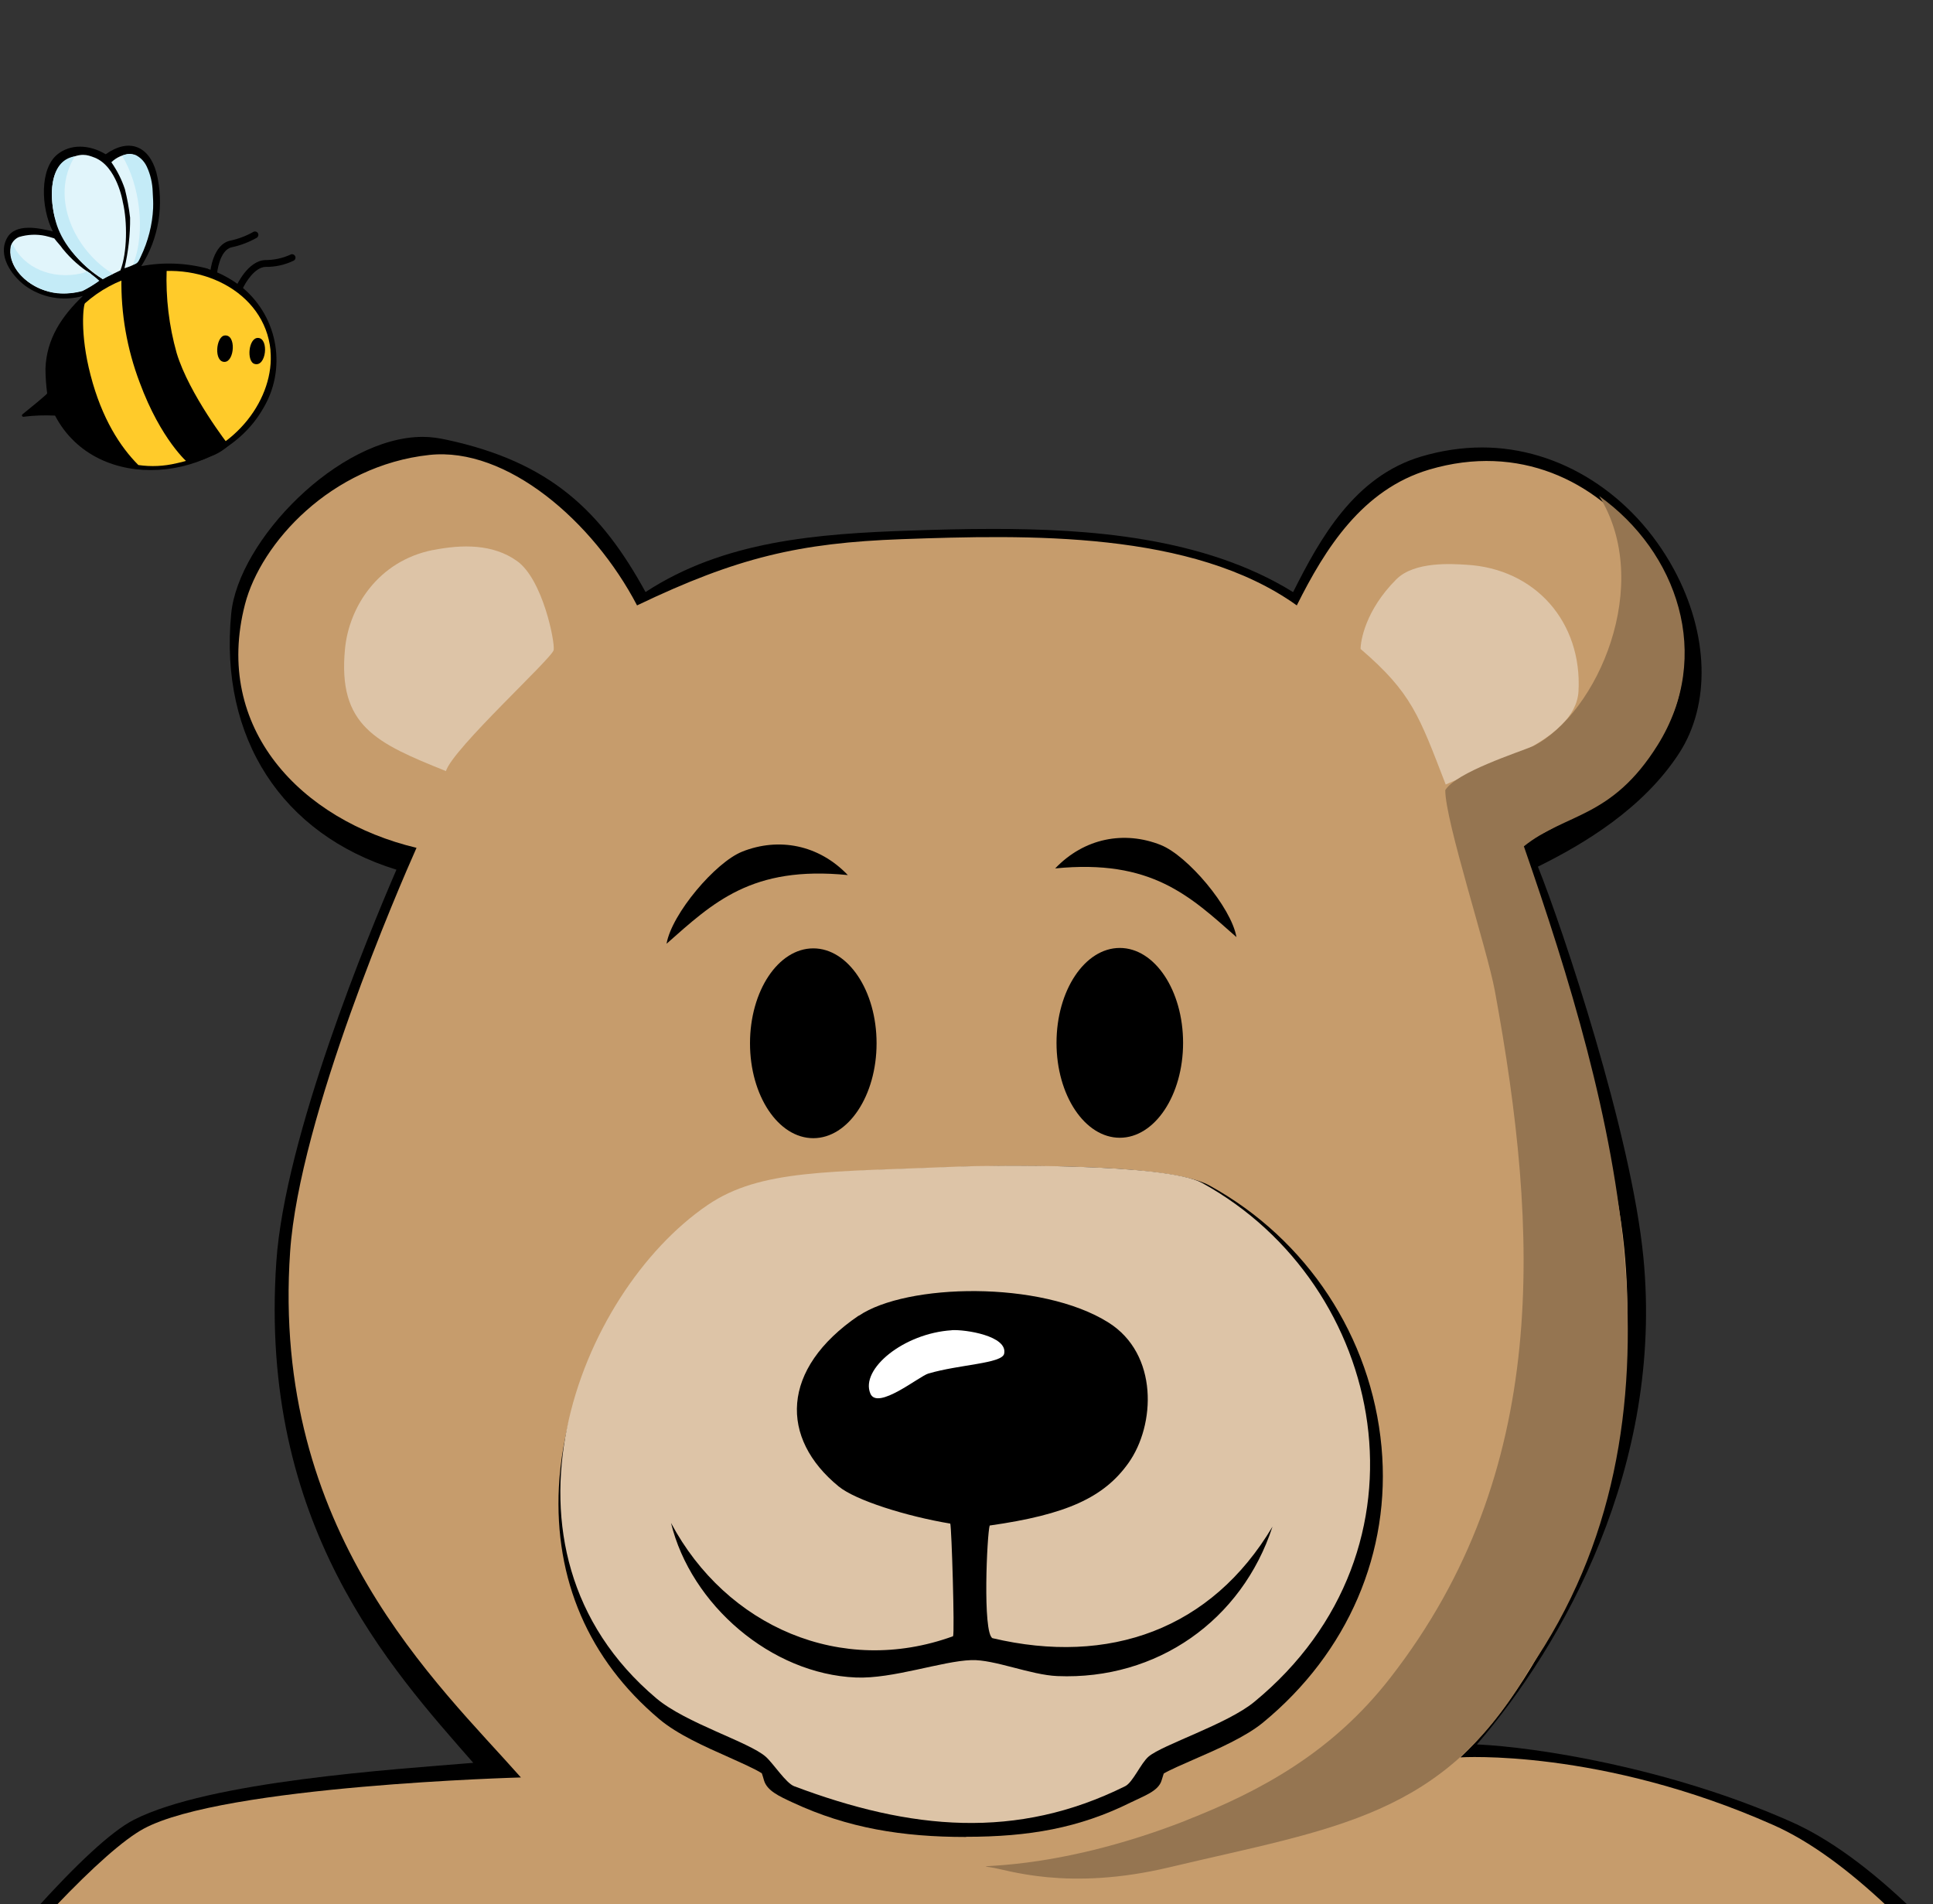 <?xml version="1.0" encoding="UTF-8"?>
<svg xmlns="http://www.w3.org/2000/svg" id="Ebene_1" version="1.1" viewBox="0 0 230 226.51">
  <rect x="0" y="0" width="230" height="226.51" fill="#333333" stroke="none"/>
  <defs>
    <style>
      .st0 {
        fill: #c69c6c;
      }

      .st1 {
        fill: #e1f5fb;
      }

      .st2 {
        fill: #957551;
      }

      .st3 {
        fill: #ffcb2a;
      }

      .st4 {
        fill: #ddc4a7;
      }

      .st5 {
        fill: #fff;
      }

      .st6 {
        fill: #c4ebf7;
      }
    </style>
  </defs>
  <g>
    <path d="M227.61,227.21c-5.15-4.97-9.98-8.48-14.47-10.48-14.54-6.46-30.45-8.9-37.41-9.21,10.3-11.94,22.22-33.13,19.81-57.94-1.43-14.67-9.59-39.11-12.55-46.48,5.51-2.72,12.53-6.92,16.8-13.49,3.78-5.82,3.54-14.21-.63-21.9-4.85-8.93-13.59-14.48-22.81-14.48-2.38,0-4.81.36-7.21,1.07-7.98,2.36-12.08,9.77-15.28,16.14-10.68-6.63-24.6-7.52-35.73-7.52-3.38,0-6.72.09-9.54.19-11.43.37-22.47,1.24-31.78,7.32-5.3-9.66-11.35-15.46-23.64-18.11-.92-.2-1.87-.35-2.86-.35-10.03,0-21.96,12.34-22.8,21.03-1.43,14.79,6.05,26.27,19.66,30.46-3.3,7.63-13.27,31.76-14.29,46.62-2.15,31.28,13.64,48.44,23.43,59.63-9.41.78-31.38,2.18-40.39,6.78-2.76,1.41-7,5.46-11.76,10.73h223.45Z"></path>
    <path class="st0" d="M224.55,226.78c-4.67-4.4-9.22-7.75-13.52-9.66-20.59-9.15-37.26-8.06-37.26-8.06,9.81-9.15,22.23-32.36,19.49-60.58-1.56-16.1-11.59-44.72-13.15-47.62,6.42-3.01,13.52-7.17,17.71-13.61,8.5-13.08-6.35-37.72-27.75-31.39-7.98,2.36-12.39,9.4-15.77,16.16-12.44-8.91-32.06-8.41-46.99-7.88-12.2.44-19.61,2.18-31.51,7.88-5.23-10.02-15.52-18.89-24.71-17.9-11.68,1.26-20.05,10.46-21.94,17.77-3.82,14.78,6.69,25.7,20.41,28.97-1.99,4.46-13.94,31.98-15.04,48.05-2.29,33.34,17.65,51.43,27.46,62.54,0,0-35.37.95-44.89,6.1-2.36,1.28-6.03,4.54-10.5,9.23h217.97-.01Z"></path>
    <path class="st4" d="M51.51,65.44c3.47-.69,7.15-.75,10.02,1.31,3.05,2.18,4.52,9.62,4.35,10.58s-11.99,11.72-12.82,14.4c-8.3-3.34-12.89-5.37-12.01-14.53.47-4.97,3.92-10.46,10.46-11.77h0Z"></path>
    <path class="st4" d="M174.42,67.18c8.28.44,13.84,6.85,13.4,15.04-.33,6.1-11.66,9.15-15.8,11.11-3.16-8.17-4.03-10.9-10.13-16.13,0-.9.54-4.57,4.25-8.28,2.18-2.18,6.7-1.83,8.28-1.74h0Z"></path>
    <ellipse cx="96.77" cy="124.11" rx="7.53" ry="11.29"></ellipse>
    <ellipse cx="133.24" cy="124.06" rx="7.53" ry="11.29"></ellipse>
    <path class="st2" d="M141.08,216.57c8.96-3.5,17.46-8.13,24.31-16.93,19.17-24.58,17.74-53.11,12.48-81.75-.91-4.96-5.95-20.34-5.9-23.9,1.31-2.12,8.61-4.46,10.46-5.23,7.68-3.92,14.35-19.3,7.85-29.75,9.27,6.6,13.61,18.96,6.96,29.62-5.49,8.79-10.92,8.05-15.92,12.05,10.78,31.04,21.08,68.29.63,97.92-10.13,17.54-23.1,18.85-42.82,23.54-12.15,2.89-19.33.26-21.25,0-3.2-.44,6.99.78,23.21-5.56h-.01Z"></path>
    <path d="M114.93,218.53c-7.55,0-14.06-1.05-20.59-4.09-1.64-.76-3.08-1.41-3.44-2.66-.07-.25-.17-.59-.25-.82-.73-.49-2.55-1.29-3.9-1.9-2.88-1.28-6.14-2.72-8.33-4.57-8.36-7.05-12.48-16.59-11.92-27.59.66-12.79,8.06-26.45,18-33.22,5.88-4,12.93-4.25,24.62-4.66,1.78-.06,3.68-.13,5.71-.22,1.01-.04,3.34-.09,6.09-.09,12.46,0,20.19.78,22.99,2.32,11.61,6.38,19.26,18.01,20.47,31.09,1.16,12.53-3.98,24.48-14.1,32.8-2.07,1.7-5.38,3.15-8.3,4.42-1.22.53-2.84,1.24-3.51,1.64-.08.23-.19.58-.26.83-.38,1.28-2.11,1.84-3.66,2.61-6.16,3.06-12.13,4.09-19.61,4.09v.02Z"></path>
    <path class="st4" d="M114.27,138.77c3.17-.13,24.41-.44,28.77,1.96,22,12.1,28.34,43.54,6.19,61.74-3.22,2.65-10.96,5.1-12.58,6.51-.92.8-1.86,3.06-2.77,3.51-12.91,6.41-25.5,5.23-39.39,0-.98-.37-2.46-2.69-3.38-3.51-2-1.76-9.5-3.98-13.01-6.94-21.13-17.82-9.3-48.2,6.1-58.69,6.27-4.27,14.38-3.92,30.07-4.58h0Z"></path>
    <path d="M102.18,156.53c5.66-3.85,21.68-4.25,29.71.8,5.98,3.76,5.59,12.2,2.39,16.7-2.92,4.11-7.36,6.15-16.52,7.45-.31.94-.87,12.75.33,13.4,13.87,3.28,26.05-1.04,33.32-13.27-3.64,11.15-13.75,18.27-25.59,17.78-3.2-.13-7.5-1.99-10.24-1.9-3.49.11-9.35,2.25-13.73,2.07-10.11-.42-19.64-8.66-22.01-18.39,6.58,12.34,20.28,18.31,33.56,13.48.21-.45-.17-12.93-.33-13.4-5.23-.87-11.27-2.77-13.28-4.42-7-5.72-6.96-13.96,2.38-20.32v.02Z"></path>
    <path class="st5" d="M113.24,158.24c1.61-.1,6.69.68,6.24,2.8-.25,1.18-5.32,1.27-9.02,2.36-1.09.32-6.05,4.41-6.9,2.38-1.22-2.91,3.96-7.17,9.68-7.53h0Z"></path>
    <path d="M88.29,101.32c4.39-1.75,9.15-.82,12.59,2.78-11.44-1.14-16.02,3.27-21.57,8.17.62-3.58,5.84-9.7,8.99-10.95h-.01Z"></path>
    <path d="M138.14,100.53c-4.39-1.75-9.15-.82-12.59,2.78,11.44-1.14,16.02,3.27,21.57,8.17-.62-3.58-5.84-9.7-8.99-10.95h0Z"></path>
  </g>
  <g id="Gruppe_216">
    <g id="Gruppe_215">
      <path id="Pfad_1895" d="M24.76,31.97c-2.6-.7-5.31-.81-7.95-.31,2.1-3.31,2.75-7.33,1.8-11.13-.88-3.19-3.27-4.14-6.03-2.18-2.03-1.21-4.23-1.2-5.73,0-2.15,1.71-1.99,6.36-.57,9.18-1.61-.4-4.44-1.02-5.44.78-1.14,2.06.48,4.4,2.11,5.65,1.98,1.46,4.54,1.92,6.91,1.25-2.53,2.41-4.33,5.12-4.45,8.65,0,.99.08,1.96.2,2.94-.04.14-2.06,1.78-2.94,2.49-.04.03-.06.09-.06.14,0,.09.09.15.18.15,1.25-.16,2.51-.2,3.76-.14,5,9.54,19.62,7.9,24.66-.68,2.95-4.75,1.95-10.95-2.35-14.54-.12-.1-.35-.26-.48-.36-1.11-.81-2.33-1.44-3.63-1.87"></path>
      <path id="Pfad_1896" class="st1" d="M7.51,29.67c-.38-.56-.69-.82-1.05-1.31-.45-.15-.7-.21-1.07-.3-1.03-.22-2.11-.17-3.12.13-.48.2-.84.6-.99,1.1-.42,2.05,1.37,4.18,3.53,5.07,1.63.65,3.43.71,5.1.18.62-.32,1.22-.69,1.79-1.08-.25-.35-.92-.81-.88-.88-1.25-.78-2.36-1.76-3.3-2.91"></path>
      <path id="Pfad_1897" class="st6" d="M1.47,28.96c-.06.12-.12.25-.15.38-.47,3.01,2.8,5.29,5.52,5.55.99.08,1.99-.01,2.95-.26.71-.35,1.39-.77,2.03-1.23-.46-.42-.97-.81-1.5-1.16-.1.16-.56.26-.77.31-3.23.69-6.7-.55-8.09-3.59"></path>
      <path id="Pfad_1898" class="st1" d="M14.62,24.09c0-.07-.7-4.29-3.36-5.34-.96-.37-1.6-.57-3.23.19-2.04,1.11-2.13,4.22-1.56,6.71.9,3.15,2.96,5.86,5.76,7.56.49-.28,1.43-.72,2.1-1.05.82-2.13.83-5.76.3-8.05"></path>
      <path id="Pfad_1899" class="st6" d="M13.45,32.58c-4.42-2.67-7.62-8.95-4.55-13.98-3.14.51-3.06,5-2.25,7.81.62,2.17,2.3,4.62,5.58,6.8.39-.25.8-.46,1.22-.64"></path>
      <path id="Pfad_1900" class="st1" d="M17.95,26.38c.23-1.51.21-3.05-.02-4.56-.21-1.54-.77-3.26-2.47-3.51-.82.06-1.61.41-2.21.99.69.99,1.23,2.06,1.61,3.2.28,1.12.49,2.25.62,3.4.02,2.02-.21,4.04-.67,6.01.47-.13.92-.32,1.35-.55.37-.61.69-1.26.97-1.93.4-.97.68-1.99.84-3.04"></path>
      <path id="Pfad_1901" d="M28.48,34.64c.16,0,.31-.09.37-.24.31-.72,1.43-2.6,2.73-2.65,1.17.02,2.33-.24,3.38-.75.19-.12.26-.37.14-.56s-.37-.26-.56-.14c-.94.43-1.97.64-3,.64-2.06.09-3.39,3.01-3.44,3.13,0,.04-.03.11-.03.16,0,.22.18.4.4.4"></path>
      <path id="Pfad_1902" d="M25.43,32.89c.21,0,.38-.16.4-.37,0-.03.27-2.77,1.73-3.1,1.05-.22,2.06-.61,3-1.14h0c.18-.12.24-.38.12-.56s-.37-.24-.56-.12c-.85.48-1.78.83-2.74,1.03-2.06.46-2.37,3.68-2.37,3.82h0c-.02.21.15.41.37.43h.03"></path>
      <path id="Pfad_1903" class="st6" d="M16.2,18.47c-.54-.23-1.15-.2-1.67.06,2.08,3.4,2.85,9.01,1.31,12.91.53-.03.64-.32.92-.93.86-1.8,1.37-3.76,1.46-5.75.02-.86,0-.89-.05-1.91-.03-1.05-.26-2.08-.7-3.02-.27-.58-.71-1.06-1.28-1.36"></path>
      <path id="Pfad_1904" class="st3" d="M32.19,41.69c-.68-7.07-8.67-10.98-15.97-8.91-2.27.61-4.36,1.74-6.11,3.3-.18.17-.64,3.56.67,8.56,1.34,5.17,3.54,8.53,5.68,10.68,1.51.22,3.05.15,4.54-.21,7.13-1.45,11.71-7.84,11.18-13.41"></path>
      <path id="Pfad_1905" d="M26.73,39.91c-1.05.12-1.31,3.21.02,3.14,1.16-.06,1.38-3.3-.02-3.14"></path>
      <path id="Pfad_1906" d="M30.72,40.2c-1.16-.06-1.41,2.8-.44,3.09,1.4.43,1.75-3.02.44-3.09"></path>
      <path id="Pfad_1907" d="M14.45,33.03c-.08,4.26.66,8.49,2.17,12.47,2.54,6.87,5.75,9.56,5.75,9.56.9-.1,1.78-.35,2.61-.74.84-.28,1.6-.75,2.24-1.35,0,0-4.71-6.04-6.2-10.97-.91-3.23-1.31-6.58-1.19-9.93-.91-.02-1.82.07-2.71.26-.91.12-1.81.36-2.66.71"></path>
    </g>
  </g>
</svg>
